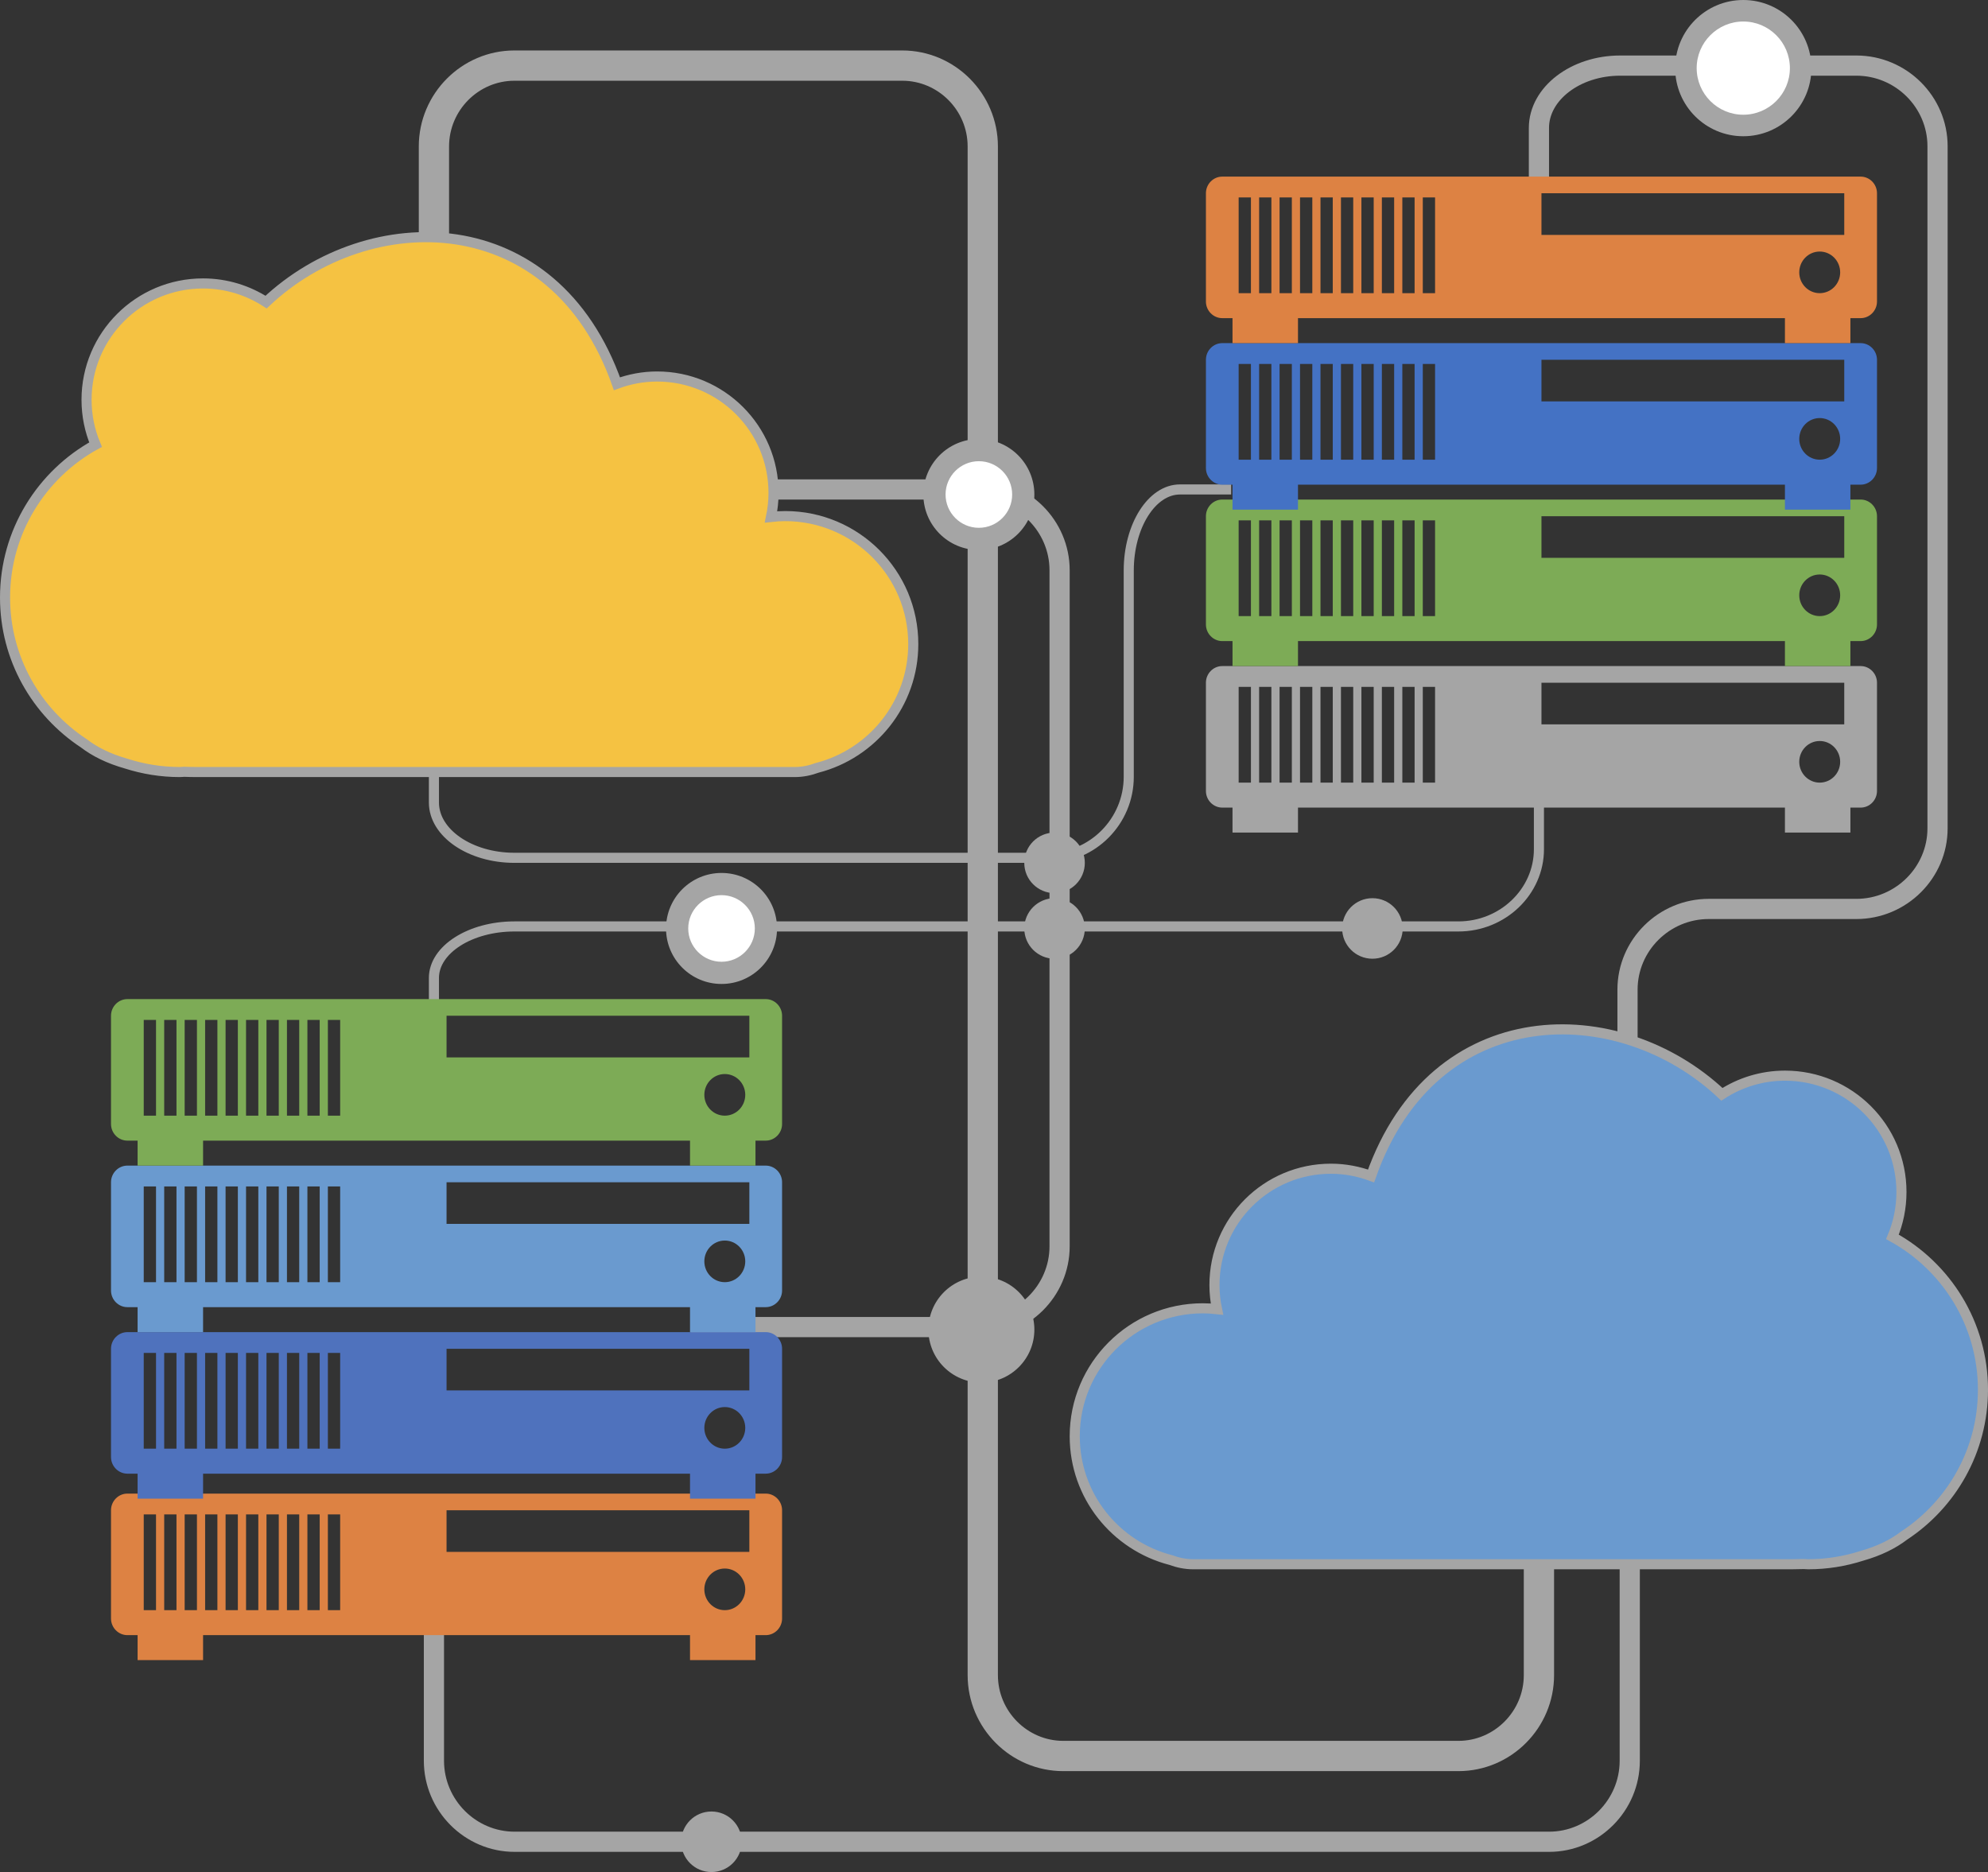 <?xml version="1.0" encoding="UTF-8"?>
<svg width="394px" height="371px" viewBox="0 0 394 371" version="1.1" xmlns="http://www.w3.org/2000/svg" xmlns:xlink="http://www.w3.org/1999/xlink">
    <rect x="0" y="0" width="394" height="371" fill="#333333" stroke="none"/>
    <!-- Generator: sketchtool 54.1 (76490) - https://sketchapp.com -->
    <title>2F6FF84F-0D07-4BCA-88FC-6914C5377781</title>
    <desc>Created with sketchtool.</desc>
    <g id="Page-1" stroke="none" stroke-width="1" fill="none" fill-rule="evenodd">
        <g id="Soft-NAS" transform="translate(-1082, -4125)">
            <g id="SNAS-flow-diagram" transform="translate(1083, 4125)">
                <path d="M85,75.63 L85,29.022 C85,20.21 92.179,13 100.954,13 L177.821,13 C186.596,13 193.775,20.21 193.775,29.022 L193.775,331.978 C193.775,340.79 200.954,348 209.728,348 L288.046,348 C296.821,348 304,340.79 304,331.978 L304,288.283" id="Stroke-1" stroke="#A5A5A5" stroke-width="6"></path>
                <path d="M243,97 L232.853,97 C227.272,97 222.706,104.227 222.706,113.06 L222.706,153.94 C222.706,162.773 215.531,170 206.761,170 L100.945,170 C92.175,170 85,165.072 85,159.05 L85,148.1" id="Stroke-3" stroke="#A5A5A5" stroke-width="2"></path>
                <path d="M135.852,263 L192.907,263 C201.758,263 209,255.792 209,246.982 L209,113.018 C209,104.208 201.758,97 192.907,97 L130,97" id="Stroke-5" stroke="#A5A5A5" stroke-width="4"></path>
                <path d="M85,315.36 L85,348.94 C85,357.773 92.197,365 100.994,365 L306.006,365 C314.803,365 322,357.773 322,348.94 L322,292" id="Stroke-7" stroke="#A5A5A5" stroke-width="4"></path>
                <path d="M85,204 L85,193.8 C85,188.19 92.179,183.6 100.954,183.6 L288.046,183.6 C296.821,183.6 304,176.715 304,168.3 L304,153" id="Stroke-9" stroke="#A5A5A5" stroke-width="2"></path>
                <path d="M321.556,231 L321.556,196.12 C321.556,187.327 328.797,180.133 337.648,180.133 L366.907,180.133 C375.758,180.133 383,172.939 383,164.147 L383,28.987 C383,20.194 375.758,13 366.907,13 L320.093,13 C311.242,13 304,18.559 304,25.353 L304,37.707" id="Stroke-11" stroke="#A5A5A5" stroke-width="4"></path>
                <path d="M180,127.639 C180,113.635 168.634,102.279 154.614,102.279 C153.664,102.279 152.73,102.342 151.806,102.445 C152.131,100.902 152.308,99.308 152.308,97.669 C152.308,84.937 141.976,74.615 129.23,74.615 C126.428,74.615 123.756,75.139 121.272,76.052 C108.788,40.622 72.139,40.619 51.737,59.87 C48.132,57.54 43.845,56.173 39.23,56.173 C26.486,56.173 16.153,66.494 16.153,79.227 C16.153,82.38 16.791,85.382 17.938,88.12 C7.246,94.004 0,105.361 0,118.419 C0,130.495 6.205,141.11 15.595,147.295 C17.796,148.984 20.566,150.358 24.028,151.337 C27.368,152.407 30.92,153 34.615,153 C34.921,153 35.215,152.961 35.519,152.952 C36.318,152.98 37.13,153 37.974,153 L156.513,153 C158.069,153 159.555,152.687 160.974,152.163 C171.911,149.341 180,139.447 180,127.639" id="Fill-13" fill="#F5C242"></path>
                <path d="M180,127.639 C180,113.635 168.634,102.279 154.614,102.279 C153.664,102.279 152.73,102.342 151.806,102.445 C152.131,100.902 152.308,99.308 152.308,97.669 C152.308,84.937 141.976,74.615 129.23,74.615 C126.428,74.615 123.756,75.139 121.272,76.052 C108.788,40.622 72.139,40.619 51.737,59.87 C48.132,57.54 43.845,56.173 39.23,56.173 C26.486,56.173 16.153,66.494 16.153,79.227 C16.153,82.38 16.791,85.382 17.938,88.12 C7.246,94.004 0,105.361 0,118.419 C0,130.495 6.205,141.11 15.595,147.295 C17.796,148.984 20.566,150.358 24.028,151.337 C27.368,152.407 30.92,153 34.615,153 C34.921,153 35.215,152.961 35.519,152.952 C36.318,152.98 37.13,153 37.974,153 L156.513,153 C158.069,153 159.555,152.687 160.974,152.163 C171.911,149.341 180,139.447 180,127.639 Z" id="Stroke-15" stroke="#A5A5A5" stroke-width="2"></path>
                <path d="M212,284.64 C212,270.635 223.366,259.28 237.385,259.28 C238.335,259.28 239.27,259.342 240.194,259.444 C239.869,257.903 239.692,256.308 239.692,254.67 C239.692,241.937 250.024,231.616 262.769,231.616 C265.572,231.616 268.244,232.14 270.728,233.052 C283.212,197.622 319.861,197.619 340.261,216.87 C343.866,214.54 348.154,213.173 352.769,213.173 C365.514,213.173 375.847,223.493 375.847,236.227 C375.847,239.38 375.208,242.383 374.062,245.119 C384.754,251.003 392,262.362 392,275.419 C392,287.494 385.794,298.11 376.405,304.296 C374.204,305.985 371.434,307.359 367.972,308.337 C364.632,309.408 361.08,310 357.385,310 C357.079,310 356.783,309.962 356.48,309.954 C355.681,309.981 354.87,310 354.026,310 L235.487,310 C233.931,310 232.444,309.688 231.026,309.164 C220.089,306.34 212,296.449 212,284.64" id="Fill-17" fill="#6A9ACF"></path>
                <path d="M212,284.64 C212,270.635 223.366,259.28 237.385,259.28 C238.335,259.28 239.27,259.342 240.194,259.444 C239.869,257.903 239.692,256.308 239.692,254.67 C239.692,241.937 250.024,231.616 262.769,231.616 C265.572,231.616 268.244,232.14 270.728,233.052 C283.212,197.622 319.861,197.619 340.261,216.87 C343.866,214.54 348.154,213.173 352.769,213.173 C365.514,213.173 375.847,223.493 375.847,236.227 C375.847,239.38 375.208,242.383 374.062,245.119 C384.754,251.003 392,262.362 392,275.419 C392,287.494 385.794,298.11 376.405,304.296 C374.204,305.985 371.434,307.359 367.972,308.337 C364.632,309.408 361.08,310 357.385,310 C357.079,310 356.783,309.962 356.48,309.954 C355.681,309.981 354.87,310 354.026,310 L235.487,310 C233.931,310 232.444,309.688 231.026,309.164 C220.089,306.34 212,296.449 212,284.64 Z" id="Stroke-19" stroke="#A5A5A5" stroke-width="2"></path>
                <path d="M355.592,150.975 C355.592,148.698 357.408,146.851 359.646,146.851 C361.885,146.851 363.702,148.698 363.702,150.975 C363.702,153.253 361.885,155.1 359.646,155.1 C357.408,155.1 355.592,153.253 355.592,150.975 L355.592,150.975 Z M304.5,143.551 L364.512,143.551 L364.512,135.301 L304.5,135.301 L304.5,143.551 Z M280.982,155.1 L283.414,155.1 L283.414,136.124 L280.982,136.124 L280.982,155.1 Z M276.928,155.1 L279.36,155.1 L279.36,136.124 L276.928,136.124 L276.928,155.1 Z M272.872,155.1 L275.304,155.1 L275.304,136.124 L272.872,136.124 L272.872,155.1 Z M268.817,155.1 L271.25,155.1 L271.25,136.124 L268.817,136.124 L268.817,155.1 Z M264.763,155.1 L267.196,155.1 L267.196,136.124 L264.763,136.124 L264.763,155.1 Z M260.706,155.1 L263.14,155.1 L263.14,136.124 L260.706,136.124 L260.706,155.1 Z M256.651,155.1 L259.086,155.1 L259.086,136.124 L256.651,136.124 L256.651,155.1 Z M244.487,155.1 L246.92,155.1 L246.92,136.124 L244.487,136.124 L244.487,155.1 Z M248.543,155.1 L250.975,155.1 L250.975,136.124 L248.543,136.124 L248.543,155.1 Z M252.597,155.1 L255.03,155.1 L255.03,136.124 L252.597,136.124 L252.597,155.1 Z M367.757,132 L241.243,132 C239.46,132 238,133.485 238,135.301 L238,156.751 C238,158.566 239.46,160.051 241.243,160.051 L243.271,160.051 L243.271,165 L256.247,165 L256.247,160.051 L352.754,160.051 L352.754,165 L365.729,165 L365.729,160.051 L367.757,160.051 C369.54,160.051 371,158.566 371,156.751 L371,135.301 C371,133.485 369.54,132 367.757,132 L367.757,132 Z" id="Fill-21" fill="#A5A5A5"></path>
                <path d="M355.592,117.975 C355.592,115.698 357.408,113.851 359.646,113.851 C361.885,113.851 363.702,115.698 363.702,117.975 C363.702,120.254 361.885,122.1 359.646,122.1 C357.408,122.1 355.592,120.254 355.592,117.975 L355.592,117.975 Z M304.5,110.551 L364.512,110.551 L364.512,102.301 L304.5,102.301 L304.5,110.551 Z M280.982,122.1 L283.414,122.1 L283.414,103.126 L280.982,103.126 L280.982,122.1 Z M276.928,122.1 L279.36,122.1 L279.36,103.126 L276.928,103.126 L276.928,122.1 Z M272.872,122.1 L275.304,122.1 L275.304,103.126 L272.872,103.126 L272.872,122.1 Z M268.817,122.1 L271.25,122.1 L271.25,103.126 L268.817,103.126 L268.817,122.1 Z M264.763,122.1 L267.196,122.1 L267.196,103.126 L264.763,103.126 L264.763,122.1 Z M260.706,122.1 L263.14,122.1 L263.14,103.126 L260.706,103.126 L260.706,122.1 Z M256.651,122.1 L259.086,122.1 L259.086,103.126 L256.651,103.126 L256.651,122.1 Z M244.487,122.1 L246.92,122.1 L246.92,103.126 L244.487,103.126 L244.487,122.1 Z M248.543,122.1 L250.975,122.1 L250.975,103.126 L248.543,103.126 L248.543,122.1 Z M252.597,122.1 L255.03,122.1 L255.03,103.126 L252.597,103.126 L252.597,122.1 Z M367.757,99 L241.243,99 C239.46,99 238,100.485 238,102.301 L238,123.751 C238,125.566 239.46,127.051 241.243,127.051 L243.271,127.051 L243.271,132 L256.247,132 L256.247,127.051 L352.754,127.051 L352.754,132 L365.729,132 L365.729,127.051 L367.757,127.051 C369.54,127.051 371,125.566 371,123.751 L371,102.301 C371,100.485 369.54,99 367.757,99 L367.757,99 Z" id="Fill-23" fill="#7DAB56"></path>
                <path d="M355.592,86.975 C355.592,84.698 357.408,82.851 359.646,82.851 C361.885,82.851 363.702,84.698 363.702,86.975 C363.702,89.254 361.885,91.1 359.646,91.1 C357.408,91.1 355.592,89.254 355.592,86.975 L355.592,86.975 Z M304.5,79.551 L364.512,79.551 L364.512,71.301 L304.5,71.301 L304.5,79.551 Z M280.982,91.1 L283.414,91.1 L283.414,72.126 L280.982,72.126 L280.982,91.1 Z M276.928,91.1 L279.36,91.1 L279.36,72.126 L276.928,72.126 L276.928,91.1 Z M272.872,91.1 L275.304,91.1 L275.304,72.126 L272.872,72.126 L272.872,91.1 Z M268.817,91.1 L271.25,91.1 L271.25,72.126 L268.817,72.126 L268.817,91.1 Z M264.763,91.1 L267.196,91.1 L267.196,72.126 L264.763,72.126 L264.763,91.1 Z M260.706,91.1 L263.14,91.1 L263.14,72.126 L260.706,72.126 L260.706,91.1 Z M256.651,91.1 L259.086,91.1 L259.086,72.126 L256.651,72.126 L256.651,91.1 Z M244.487,91.1 L246.92,91.1 L246.92,72.126 L244.487,72.126 L244.487,91.1 Z M248.543,91.1 L250.975,91.1 L250.975,72.126 L248.543,72.126 L248.543,91.1 Z M252.597,91.1 L255.03,91.1 L255.03,72.126 L252.597,72.126 L252.597,91.1 Z M367.757,68 L241.243,68 C239.46,68 238,69.485 238,71.301 L238,92.751 C238,94.566 239.46,96.051 241.243,96.051 L243.271,96.051 L243.271,101 L256.247,101 L256.247,96.051 L352.754,96.051 L352.754,101 L365.729,101 L365.729,96.051 L367.757,96.051 C369.54,96.051 371,94.566 371,92.751 L371,71.301 C371,69.485 369.54,68 367.757,68 L367.757,68 Z" id="Fill-25" fill="#4472C4"></path>
                <path d="M355.592,53.975 C355.592,51.697 357.408,49.85 359.646,49.85 C361.885,49.85 363.702,51.697 363.702,53.975 C363.702,56.254 361.885,58.099 359.646,58.099 C357.408,58.099 355.592,56.254 355.592,53.975 L355.592,53.975 Z M304.5,46.552 L364.512,46.552 L364.512,38.3 L304.5,38.3 L304.5,46.552 Z M280.982,58.099 L283.414,58.099 L283.414,39.125 L280.982,39.125 L280.982,58.099 Z M276.928,58.099 L279.36,58.099 L279.36,39.125 L276.928,39.125 L276.928,58.099 Z M272.872,58.099 L275.304,58.099 L275.304,39.125 L272.872,39.125 L272.872,58.099 Z M268.817,58.099 L271.25,58.099 L271.25,39.125 L268.817,39.125 L268.817,58.099 Z M264.763,58.099 L267.196,58.099 L267.196,39.125 L264.763,39.125 L264.763,58.099 Z M260.706,58.099 L263.14,58.099 L263.14,39.125 L260.706,39.125 L260.706,58.099 Z M256.651,58.099 L259.086,58.099 L259.086,39.125 L256.651,39.125 L256.651,58.099 Z M244.487,58.099 L246.92,58.099 L246.92,39.125 L244.487,39.125 L244.487,58.099 Z M248.543,58.099 L250.975,58.099 L250.975,39.125 L248.543,39.125 L248.543,58.099 Z M252.597,58.099 L255.03,58.099 L255.03,39.125 L252.597,39.125 L252.597,58.099 Z M367.757,35 L241.243,35 C239.46,35 238,36.485 238,38.3 L238,59.751 C238,61.565 239.46,63.05 241.243,63.05 L243.271,63.05 L243.271,68 L256.247,68 L256.247,63.05 L352.754,63.05 L352.754,68 L365.729,68 L365.729,63.05 L367.757,63.05 C369.54,63.05 371,61.565 371,59.751 L371,38.3 C371,36.485 369.54,35 367.757,35 L367.757,35 Z" id="Fill-27" fill="#DD8243"></path>
                <path d="M138.592,314.974 C138.592,312.697 140.408,310.849 142.646,310.849 C144.886,310.849 146.702,312.697 146.702,314.974 C146.702,317.253 144.886,319.1 142.646,319.1 C140.408,319.1 138.592,317.253 138.592,314.974 L138.592,314.974 Z M87.501,307.551 L147.513,307.551 L147.513,299.3 L87.501,299.3 L87.501,307.551 Z M63.982,319.1 L66.416,319.1 L66.416,300.124 L63.982,300.124 L63.982,319.1 Z M59.926,319.1 L62.36,319.1 L62.36,300.124 L59.926,300.124 L59.926,319.1 Z M55.872,319.1 L58.304,319.1 L58.304,300.124 L55.872,300.124 L55.872,319.1 Z M51.817,319.1 L54.25,319.1 L54.25,300.124 L51.817,300.124 L51.817,319.1 Z M47.763,319.1 L50.196,319.1 L50.196,300.124 L47.763,300.124 L47.763,319.1 Z M43.707,319.1 L46.14,319.1 L46.14,300.124 L43.707,300.124 L43.707,319.1 Z M39.653,319.1 L42.086,319.1 L42.086,300.124 L39.653,300.124 L39.653,319.1 Z M27.487,319.1 L29.921,319.1 L29.921,300.124 L27.487,300.124 L27.487,319.1 Z M31.543,319.1 L33.977,319.1 L33.977,300.124 L31.543,300.124 L31.543,319.1 Z M35.599,319.1 L38.031,319.1 L38.031,300.124 L35.599,300.124 L35.599,319.1 Z M150.758,296 L24.245,296 C22.46,296 21,297.485 21,299.3 L21,320.75 C21,322.564 22.46,324.049 24.245,324.049 L26.271,324.049 L26.271,329 L39.247,329 L39.247,324.049 L135.754,324.049 L135.754,329 L148.729,329 L148.729,324.049 L150.758,324.049 C152.54,324.049 154,322.564 154,320.75 L154,299.3 C154,297.485 152.54,296 150.758,296 L150.758,296 Z" id="Fill-29" fill="#DD8243"></path>
                <path d="M138.592,282.975 C138.592,280.697 140.408,278.849 142.646,278.849 C144.886,278.849 146.702,280.697 146.702,282.975 C146.702,285.253 144.886,287.1 142.646,287.1 C140.408,287.1 138.592,285.253 138.592,282.975 L138.592,282.975 Z M87.501,275.551 L147.513,275.551 L147.513,267.301 L87.501,267.301 L87.501,275.551 Z M63.982,287.1 L66.416,287.1 L66.416,268.124 L63.982,268.124 L63.982,287.1 Z M59.926,287.1 L62.36,287.1 L62.36,268.124 L59.926,268.124 L59.926,287.1 Z M55.872,287.1 L58.304,287.1 L58.304,268.124 L55.872,268.124 L55.872,287.1 Z M51.817,287.1 L54.25,287.1 L54.25,268.124 L51.817,268.124 L51.817,287.1 Z M47.763,287.1 L50.196,287.1 L50.196,268.124 L47.763,268.124 L47.763,287.1 Z M43.707,287.1 L46.14,287.1 L46.14,268.124 L43.707,268.124 L43.707,287.1 Z M39.653,287.1 L42.086,287.1 L42.086,268.124 L39.653,268.124 L39.653,287.1 Z M27.487,287.1 L29.921,287.1 L29.921,268.124 L27.487,268.124 L27.487,287.1 Z M31.543,287.1 L33.977,287.1 L33.977,268.124 L31.543,268.124 L31.543,287.1 Z M35.599,287.1 L38.031,287.1 L38.031,268.124 L35.599,268.124 L35.599,287.1 Z M150.758,264 L24.245,264 C22.46,264 21,265.485 21,267.301 L21,288.75 C21,290.564 22.46,292.049 24.245,292.049 L26.271,292.049 L26.271,297 L39.247,297 L39.247,292.049 L135.754,292.049 L135.754,297 L148.729,297 L148.729,292.049 L150.758,292.049 C152.54,292.049 154,290.564 154,288.75 L154,267.301 C154,265.485 152.54,264 150.758,264 L150.758,264 Z" id="Fill-31" fill="#4F72BD"></path>
                <path d="M138.592,249.975 C138.592,247.697 140.408,245.851 142.646,245.851 C144.886,245.851 146.702,247.697 146.702,249.975 C146.702,252.253 144.886,254.1 142.646,254.1 C140.408,254.1 138.592,252.253 138.592,249.975 L138.592,249.975 Z M87.501,242.551 L147.513,242.551 L147.513,234.301 L87.501,234.301 L87.501,242.551 Z M63.982,254.1 L66.416,254.1 L66.416,235.124 L63.982,235.124 L63.982,254.1 Z M59.926,254.1 L62.36,254.1 L62.36,235.124 L59.926,235.124 L59.926,254.1 Z M55.872,254.1 L58.304,254.1 L58.304,235.124 L55.872,235.124 L55.872,254.1 Z M51.817,254.1 L54.25,254.1 L54.25,235.124 L51.817,235.124 L51.817,254.1 Z M47.763,254.1 L50.196,254.1 L50.196,235.124 L47.763,235.124 L47.763,254.1 Z M43.707,254.1 L46.14,254.1 L46.14,235.124 L43.707,235.124 L43.707,254.1 Z M39.653,254.1 L42.086,254.1 L42.086,235.124 L39.653,235.124 L39.653,254.1 Z M27.487,254.1 L29.921,254.1 L29.921,235.124 L27.487,235.124 L27.487,254.1 Z M31.543,254.1 L33.977,254.1 L33.977,235.124 L31.543,235.124 L31.543,254.1 Z M35.599,254.1 L38.031,254.1 L38.031,235.124 L35.599,235.124 L35.599,254.1 Z M150.758,231 L24.245,231 C22.46,231 21,232.485 21,234.301 L21,255.751 C21,257.564 22.46,259.049 24.245,259.049 L26.271,259.049 L26.271,264 L39.247,264 L39.247,259.049 L135.754,259.049 L135.754,264 L148.729,264 L148.729,259.049 L150.758,259.049 C152.54,259.049 154,257.564 154,255.751 L154,234.301 C154,232.485 152.54,231 150.758,231 L150.758,231 Z" id="Fill-33" fill="#6A9ACF"></path>
                <path d="M138.592,216.975 C138.592,214.697 140.408,212.851 142.646,212.851 C144.886,212.851 146.702,214.697 146.702,216.975 C146.702,219.253 144.886,221.1 142.646,221.1 C140.408,221.1 138.592,219.253 138.592,216.975 L138.592,216.975 Z M87.501,209.551 L147.513,209.551 L147.513,201.301 L87.501,201.301 L87.501,209.551 Z M63.982,221.1 L66.416,221.1 L66.416,202.124 L63.982,202.124 L63.982,221.1 Z M59.926,221.1 L62.36,221.1 L62.36,202.124 L59.926,202.124 L59.926,221.1 Z M55.872,221.1 L58.304,221.1 L58.304,202.124 L55.872,202.124 L55.872,221.1 Z M51.817,221.1 L54.25,221.1 L54.25,202.124 L51.817,202.124 L51.817,221.1 Z M47.763,221.1 L50.196,221.1 L50.196,202.124 L47.763,202.124 L47.763,221.1 Z M43.707,221.1 L46.14,221.1 L46.14,202.124 L43.707,202.124 L43.707,221.1 Z M39.653,221.1 L42.086,221.1 L42.086,202.124 L39.653,202.124 L39.653,221.1 Z M27.487,221.1 L29.921,221.1 L29.921,202.124 L27.487,202.124 L27.487,221.1 Z M31.543,221.1 L33.977,221.1 L33.977,202.124 L31.543,202.124 L31.543,221.1 Z M35.599,221.1 L38.031,221.1 L38.031,202.124 L35.599,202.124 L35.599,221.1 Z M150.758,198 L24.245,198 C22.46,198 21,199.485 21,201.301 L21,222.751 C21,224.564 22.46,226.049 24.245,226.049 L26.271,226.049 L26.271,231 L39.247,231 L39.247,226.049 L135.754,226.049 L135.754,231 L148.729,231 L148.729,226.049 L150.758,226.049 C152.54,226.049 154,224.564 154,222.751 L154,201.301 C154,199.485 152.54,198 150.758,198 L150.758,198 Z" id="Fill-35" fill="#7DAB56"></path>
                <path d="M344.5,25 C338.159,25 333,19.841 333,13.5 C333,7.159 338.159,2 344.5,2 C350.841,2 356,7.159 356,13.5 C356,19.841 350.841,25 344.5,25" id="Fill-37" fill="#FFFFFF"></path>
                <path d="M344.5,0 C337.044,0 331,6.044 331,13.5 C331,20.956 337.044,27 344.5,27 C351.956,27 358,20.956 358,13.5 C358,6.044 351.956,0 344.5,0 M344.5,4.263 C349.593,4.263 353.737,8.407 353.737,13.5 C353.737,18.593 349.593,22.737 344.5,22.737 C339.407,22.737 335.263,18.593 335.263,13.5 C335.263,8.407 339.407,4.263 344.5,4.263" id="Fill-39" fill="#A5A5A5"></path>
                <path d="M193.5,107 C188.812,107 185,103.188 185,98.5 C185,93.812 188.812,90 193.5,90 C198.188,90 202,93.812 202,98.5 C202,103.188 198.188,107 193.5,107" id="Fill-41" fill="#FFFFFF"></path>
                <path d="M193,87 C186.924,87 182,91.924 182,98 C182,104.076 186.924,109 193,109 C199.076,109 204,104.076 204,98 C204,91.924 199.076,87 193,87 M193,91.4 C196.639,91.4 199.6,94.361 199.6,98 C199.6,101.639 196.639,104.6 193,104.6 C189.361,104.6 186.4,101.639 186.4,98 C186.4,94.361 189.361,91.4 193,91.4" id="Fill-43" fill="#A5A5A5"></path>
                <path d="M141.5,193 C136.812,193 133,189.188 133,184.5 C133,179.812 136.812,176 141.5,176 C146.188,176 150,179.812 150,184.5 C150,189.188 146.188,193 141.5,193" id="Fill-45" fill="#FFFFFF"></path>
                <path d="M142,173 C135.924,173 131,177.924 131,184 C131,190.076 135.924,195 142,195 C148.076,195 153,190.076 153,184 C153,177.924 148.076,173 142,173 M142,177.4 C145.639,177.4 148.6,180.361 148.6,184 C148.6,187.639 145.639,190.6 142,190.6 C138.361,190.6 135.4,187.639 135.4,184 C135.4,180.361 138.361,177.4 142,177.4" id="Fill-47" fill="#A5A5A5"></path>
                <path d="M204,263.5 C204,269.299 199.299,274 193.5,274 C187.701,274 183,269.299 183,263.5 C183,257.701 187.701,253 193.5,253 C199.299,253 204,257.701 204,263.5" id="Fill-49" fill="#A5A5A5"></path>
                <path d="M214,171 C214,174.314 211.314,177 208,177 C204.686,177 202,174.314 202,171 C202,167.686 204.686,165 208,165 C211.314,165 214,167.686 214,171" id="Fill-51" fill="#A5A5A5"></path>
                <path d="M214,184 C214,187.314 211.314,190 208,190 C204.686,190 202,187.314 202,184 C202,180.686 204.686,178 208,178 C211.314,178 214,180.686 214,184" id="Fill-53" fill="#A5A5A5"></path>
                <path d="M146,365 C146,368.313 143.314,371 140,371 C136.686,371 134,368.313 134,365 C134,361.687 136.686,359 140,359 C143.314,359 146,361.687 146,365" id="Fill-55" fill="#A5A5A5"></path>
                <path d="M277,184 C277,187.314 274.313,190 271,190 C267.687,190 265,187.314 265,184 C265,180.686 267.687,178 271,178 C274.313,178 277,180.686 277,184" id="Fill-57" fill="#A5A5A5"></path>
            </g>
        </g>
    </g>
</svg>